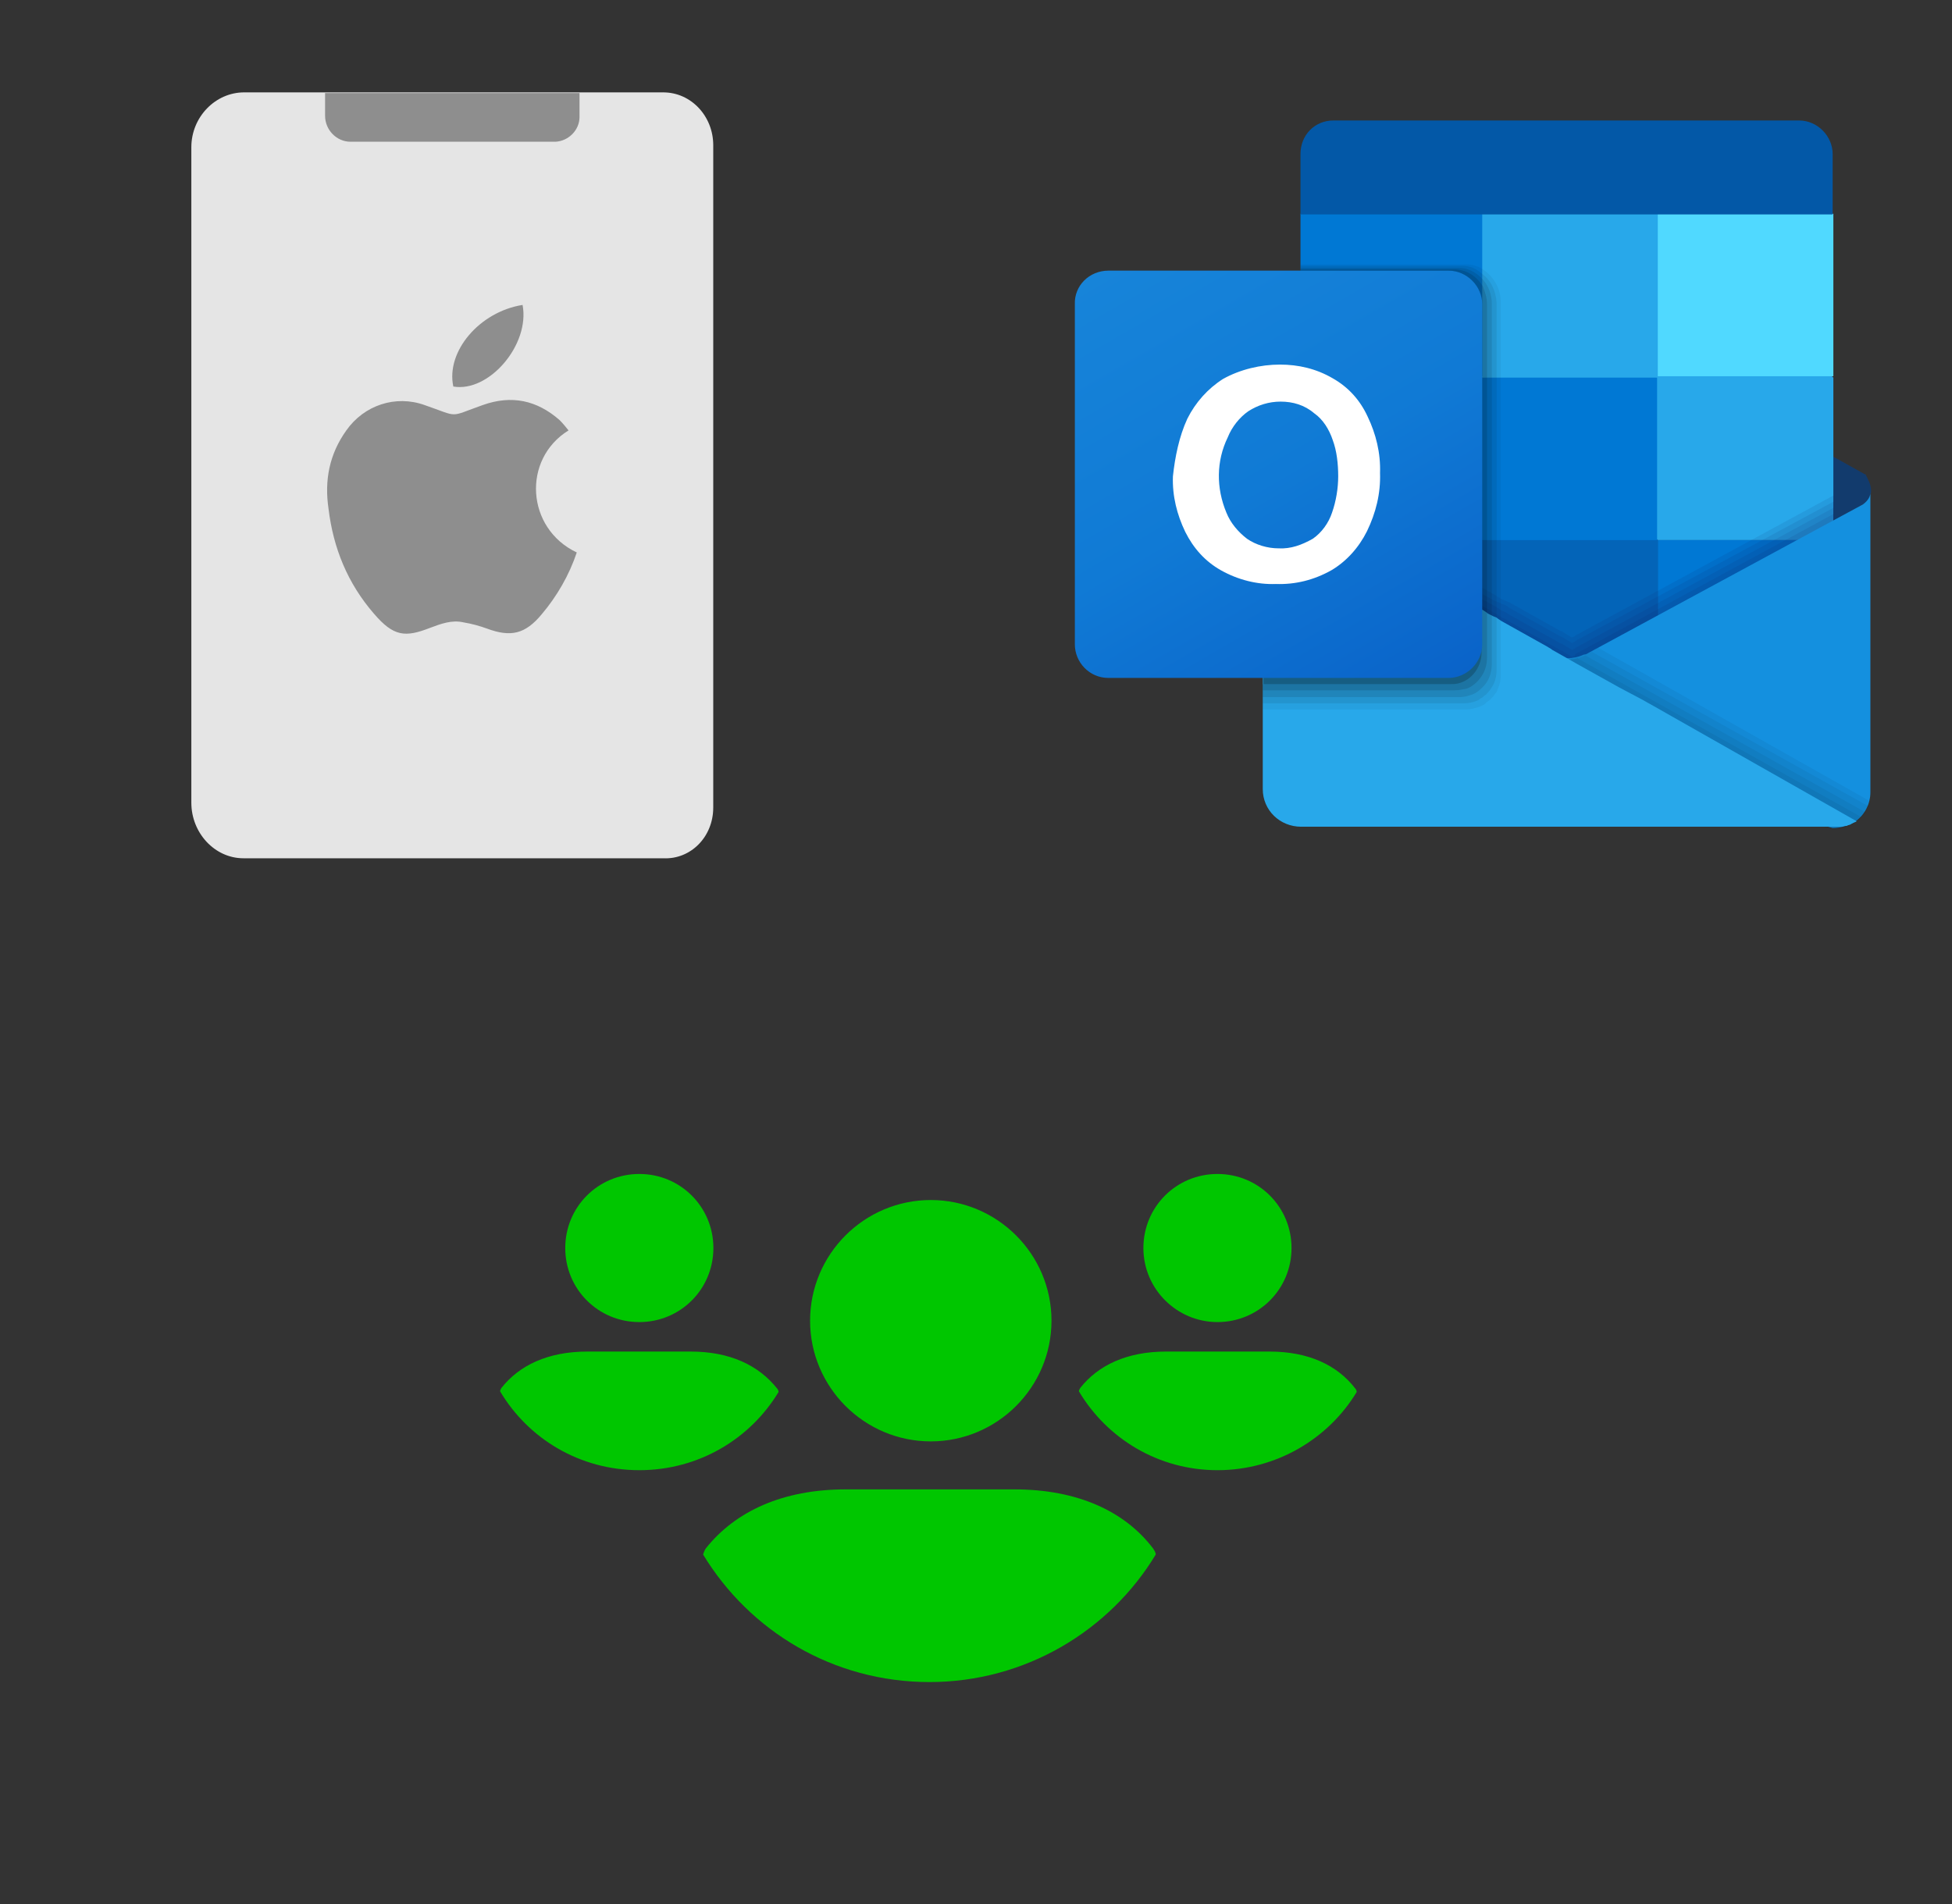 ﻿<?xml version="1.0" encoding="utf-8"?>
<!DOCTYPE svg PUBLIC "-//W3C//DTD SVG 1.1//EN" "http://www.w3.org/Graphics/SVG/1.1/DTD/svg11.dtd">
<svg width="1025" height="1000" xmlns="http://www.w3.org/2000/svg" xmlns:xlink="http://www.w3.org/1999/xlink" xmlns:xml="http://www.w3.org/XML/1998/namespace" version="1.1">
  <rect width="100%" height="100%" fill="#333333" stroke="none"/>
  <svg x="0" y="0" width="475" height="500" viewBox="0, 0, 131.9, 125.7" xml:space="preserve" id="e6f81958-2d5b-412e-a3cb-33bdb9bdd74f" enable-background="new 0 0 131.9 125.7" xmlns="http://www.w3.org/2000/svg" xmlns:xlink="http://www.w3.org/1999/xlink" xmlns:xml="http://www.w3.org/XML/1998/namespace" version="1.1">
    <g>
      <path d="M104 111.2 L104 14.6 C104 10.4 100.8 6.9 96.7 6.9 L96.7 6.9 L35.6 6.9 C31.4 6.9 27.9 10.5 27.9 14.9 L27.9 14.9 L27.9 110.5 C27.9 114.9 31.3 118.6 35.5 118.6 L35.5 118.6 L43 118.6 L43 118.6 L96.7 118.6 C100.7 118.8 104 115.5 104 111.2 L104 111.2 z" style="fill:#E5E5E5;" />
      <g>
        <path d="M82.9 56.2 C82.5 55.7 82.1 55.2 81.6 54.7 C78.3 51.8 74.6 51 70.4 52.5 C65.3 54.3 67.1 54.3 61.9 52.5 C57.7 51 53.1 52.5 50.5 56.2 C48 59.7 47.3 63.5 47.9 67.6 C48.6 73.4 50.7 78.5 54.5 82.9 C57.4 86.3 59.1 86.4 62.7 85 C64.3 84.4 65.9 83.8 67.6 84.2 C68.8 84.4 69.9 84.7 71 85.1 C74.5 86.4 76.6 85.9 79 83 C81.2 80.4 83 77.3 84.1 74 C76.7 70.5 76.1 60.4 82.9 56.2 z" clip-rule="evenodd" fill-rule="evenodd" style="fill:#8E8E8E;" />
        <path d="M76.2 37.9 C69.9 38.9 65 44.7 66.1 49.8 C71.3 50.7 77.3 43.7 76.2 37.9 z" clip-rule="evenodd" fill-rule="evenodd" style="fill:#8E8E8E;" />
      </g>
      <path d="M84.5 10.5 L84.5 7 L47.4 7 L47.4 10.3 C47.4 12.4 49.1 14.1 51.1 14.1 L51.1 14.1 L54.8 14.1 L54.8 14.1 L81 14.1 C82.9 14 84.5 12.4 84.5 10.5 L84.5 10.5 z" style="fill:#8E8E8E;" />
    </g>
  </svg>
  <svg x="550" y="0" width="475" height="500" viewBox="0, 0, 131.9, 125.7" xml:space="preserve" id="Layer_1" enable-background="new 0 0 131.9 125.7" xmlns="http://www.w3.org/2000/svg" xmlns:xlink="http://www.w3.org/1999/xlink" xmlns:xml="http://www.w3.org/XML/1998/namespace" version="1.1">
    <g>
      <g>
        <path d="M120.1 65 C120.1 65.1 120.1 65.4 120 65.5 C120 65.6 120 65.6 120 65.7 L120 65.7 C120 65.8 120 65.8 119.9 65.9 C119.9 66 119.8 66.1 119.8 66.1 C119.6 66.5 119.2 66.8 118.9 67 L114.6 69.4 L114.2 69.6 L109.7 72.1 L108.6 72.7 L88.9 84 L88.5 84.2 L81 88.5 L80.1 89 L79.2 89.5 L78.8 89.7 C78.7 89.8 78.4 89.8 78.3 89.9 L78.3 89.9 C77.9 90.1 77.6 90.3 77.2 90.3 L77.2 90.3 C76.7 90.4 76.3 90.4 75.8 90.4 C75 90.4 74.1 90.2 73.3 89.8 C73.2 89.7 73.1 89.7 72.9 89.6 C72.9 89.6 72.8 89.6 72.8 89.5 L67 86.1 L66.2 85.6 L65.6 85.2 L65.5 85.1 L65 84.9 L64.9 84.9 L64.7 84.8 L64.6 84.7 L64.5 84.6 L64.4 85 L64.2 84.9 L64.1 84.8 L64.1 84.8 L63.9 84.7 L63.7 84.6 L63.6 84.6 L63 84.2 L46.4 74.8 L43 72.8 L41.9 72.2 L37.4 69.7 L36.9 69.5 L32.7 67.1 C32.3 66.9 32 66.5 31.8 66.2 C31.8 66.1 31.7 66 31.7 66 L31.4 65 C31.4 64.2 31.9 63.3 32.6 62.9 L32.6 62.9 L32.6 62.9 L36.8 60.5 L37.3 60.3 L56.9 49.3 L58.2 48.6 L63.1 45.9 L63.5 45.7 L63.6 45.7 L63.8 45.6 L64 45.5 L64 45.5 L64.1 45.4 L64.3 45.3 L64.5 45.2 L64.6 45.1 L64.7 45 L64.9 44.9 L65 44.9 L65.5 44.7 L65.6 44.6 L66.2 44.2 L67 43.7 L73 40 C73.2 39.9 73.4 39.8 73.5 39.8 C75 39.1 76.8 39.1 78.5 39.8 C78.7 39.9 78.9 40 79 40 L88.9 45.6 L95 49 L114.5 60 L114.9 60.2 L119.2 62.6 C119.2 62.6 119.2 62.6 119.3 62.6 L119.3 62.6 C119.6 63.3 120.1 64 120.1 65 z" style="fill:#123B6D;" />
        <polygon points="89,24.6 63.3,24.6 63.3,48.5 89,72.2 114.6,72.2 114.6,48.5" style="fill:#28A8EA;" />
        <path d="M89 72.2 L89 96 L63.3 96 L62.8 95.6 L62.7 95.6 L62.7 95.6 L62.7 95.5 L62.6 95.4 L62.2 95.2 L62.2 95.2 L61.8 94.8 L61.8 94.8 L61.7 94.7 L61.7 94.7 L61.7 94.7 L61.1 94.2 L61.1 94.2 L61 94.1 L61 94 L61 94 L60.9 93.9 L60.7 93.7 L60 93.1 L37.7 75 L36.9 74.3 L36.9 48.5 L63.4 48.5 L64 49 L64.1 49.1 L64.5 49.5 L64.7 49.7 L64.9 49.9 L65.4 50.3 L65.5 50.4 L66.1 50.9 L89 72.2 z" style="fill:#0364B8;" />
        <rect x="37.7" y="72.2" width="25.6" height="23.7" style="fill:#14447D;" />
        <rect x="89" y="72.2" width="25.6" height="23.7" style="fill:#0078D4;" />
        <rect x="89" y="24.6" width="25.6" height="23.7" style="fill:#50D9FF;" />
        <rect x="36.9" y="24.6" width="26.5" height="23.7" style="fill:#0078D4;" />
        <rect x="63.3" y="48.5" width="25.6" height="23.7" style="fill:#0078D4;" />
        <path d="M41.7 11 L109.6 11 C112.3 11 114.5 13.3 114.5 15.9 L114.5 15.9 L114.5 24.7 L114.5 24.7 L36.9 24.7 L36.9 24.7 L36.9 15.9 C36.9 13.1 39 11 41.7 11 L41.7 11 z" style="fill:#0358A7;" />
        <path d="M114.6 65.7 L77 86.1 L76.9 86.2 C76.9 86.2 76.8 86.3 76.7 86.3 C76.6 86.3 76.6 86.4 76.5 86.4 L75.3 85.7 L75.2 85.6 C75.1 85.6 75.1 85.5 75 85.5 L74.9 85.5 L67.4 81.3 L66.7 81 L66.2 80.8 L65.1 80.1 L36.9 64.3 L36.9 93.9 L114.7 93.9 L114.7 65.7 L114.6 65.7 z" enable-background="new    " opacity="0.1" style="fill:#0A2767;" />
        <path d="M114.6 66.6 L77 86.9 L76.9 87 C76.9 87 76.8 87.1 76.7 87.1 C76.6 87.1 76.6 87.2 76.5 87.2 L75.3 86.5 L75.2 86.4 C75.1 86.4 75.1 86.3 75 86.3 L74.9 86.3 L67.4 82.1 L66.8 81.7 L66.3 81.5 L65.1 81 L36.9 65.2 L36.9 94.8 L114.7 94.8 L114.7 66.6 L114.6 66.6 z" enable-background="new    " opacity="0.1" style="fill:#0A2767;" />
        <path d="M114.6 67.5 L77 87.9 L76.9 88 C76.9 88 76.8 88.1 76.7 88.1 C76.6 88.1 76.6 88.2 76.5 88.2 L75.3 87.5 L75.2 87.4 C75.1 87.4 75.1 87.3 75 87.3 L74.9 87.3 L67.4 83.1 L66.8 82.7 L66.3 82.5 L65.2 81.8 L36.9 66.2 L36.9 95.6 L114.7 95.6 L114.7 67.5 L114.6 67.5 z" enable-background="new    " opacity="0.1" style="fill:#0A2767;" />
        <path d="M114.6 68.4 L77 88.8 L76.9 89 C76.9 89 76.8 89.1 76.7 89.1 C76.6 89.1 76.6 89.2 76.5 89.2 L75.3 88.5 L75.2 88.4 C75.1 88.4 75.1 88.3 75 88.3 L74.9 88.3 L67.4 84.1 L66.8 83.7 L66.3 83.5 L65.2 82.8 L36.9 67 L36.9 96.6 L114.7 96.6 L114.7 68.4 L114.6 68.4 z" enable-background="new    " opacity="0.1" style="fill:#0A2767;" />
        <path d="M118.9 67 L118.9 67 L118.9 67 L118.9 67 L78.8 88.7 C78.7 88.8 78.4 88.9 78.2 88.9 L78.2 88.9 C76.7 89.6 74.9 89.6 73.2 88.9 L73.2 88.9 C73 88.8 72.8 88.7 72.6 88.7 L74.6 102.2 L114.5 114.2 C115.7 114.2 116.8 113.8 117.7 113.3 C119.1 112.4 120 110.7 120 109 L120 65 C120.1 65.8 119.6 66.5 118.9 67 z" style="fill:#1490DF;" />
        <path d="M80.3 87.9 L78.8 88.7 C78.7 88.8 78.4 88.9 78.2 88.9 L78.2 88.9 C76.7 89.6 74.9 89.6 73.2 88.9 L73.2 88.9 C73 88.8 72.8 88.7 72.6 88.7 L74.6 102.2 L114.5 114.2 C115.7 114.2 116.8 113.8 117.7 113.3 C118.8 112.6 119.5 111.5 119.8 110.2 L80.3 87.9 z" enable-background="new    " opacity="0.05" />
        <path d="M119.7 111 L79.4 88.5 L78.8 88.7 C78.7 88.8 78.4 88.9 78.2 88.9 L78.2 88.9 C76.7 89.6 74.9 89.6 73.2 88.9 L73.2 88.9 C73 88.8 72.8 88.7 72.6 88.7 L74.6 102.2 L114.5 114.2 C115.7 114.2 116.8 113.8 117.7 113.3 C118.7 112.7 119.3 112 119.7 111 z" enable-background="new    " opacity="0.05" />
        <path d="M119.3 111.9 L78.4 89 L78.3 89.1 L78.3 89.1 C76.8 89.8 75 89.8 73.3 89.1 L73.3 89.1 C73.1 89 72.9 88.9 72.7 88.9 L74.6 102.4 L114.5 114.4 C115.7 114.4 116.8 114 117.7 113.5 C118.4 112.8 118.9 112.4 119.3 111.9 z" enable-background="new    " opacity="0.05" />
        <path d="M118.7 112.6 L77.6 89.6 L77.4 89.5 L77.3 89.4 C76 89.8 74.6 89.6 73.4 89 L73.4 89 C73.2 88.9 73 88.8 72.8 88.8 L74.7 102.3 L114.6 114.3 C115.8 114.3 116.9 113.9 117.8 113.4 C118.2 113.1 118.4 112.8 118.7 112.6 z" enable-background="new    " opacity="0.05" />
        <path d="M118 113.2 C117.9 113.3 117.8 113.3 117.6 113.4 C117.4 113.5 117.4 113.5 117.2 113.6 C117.1 113.7 117 113.7 116.7 113.8 L116.7 113.8 C116.6 113.9 116.3 113.9 116.2 113.9 C116 114 115.8 114 115.6 114 L115.5 114 C115.4 114 115.3 114 115.1 114 C114.9 114 114.7 114 114.5 114 L37 114 C33.9 114 31.4 111.6 31.4 108.5 L31.4 108.5 L31.4 64.7 L32.7 65.4 L32.7 65.4 L32.7 65.4 L36.9 67.7 L44.6 72 L63.5 82.4 L64.1 82.8 L64.2 82.9 L64.6 83.1 L64.8 83.2 L65 83.3 L65.5 83.5 L65.6 83.6 L66.2 84 L73 87.8 C73.1 87.9 73.4 88 73.6 88.2 L75.9 89.5 L77.3 90.3 L77.3 90.3 L83.4 93.7 L85.1 94.6 L86.8 95.5 L87.5 95.9 L88.4 96.4 L118 113.2 z" style="fill:#28A8EA;" />
        <path d="M66.1 37.4 L66.1 92 C66.1 92.6 66 93.2 65.7 93.8 C65.6 94.2 65.5 94.4 65.2 94.7 C65 95.1 64.7 95.3 64.4 95.6 C64.3 95.7 64 95.8 63.9 96 C63.7 96.2 63.3 96.4 63 96.5 C62.4 96.7 61.7 96.9 61.1 96.9 L31.4 96.9 L31.4 93.2 L31.5 93.2 L31.5 65 C31.5 64.2 32 63.3 32.7 62.9 L32.7 62.9 L32.7 62.9 L36.9 60.5 L36.9 32 L61.2 32 C61.9 32 62.7 32.2 63.3 32.6 C65 33.6 66.1 35.5 66.1 37.4 z" enable-background="new    " opacity="0.05" />
        <path d="M65.5 37.6 L65.5 91.1 C65.5 92 65.3 93 64.7 93.8 C64.5 94.2 64.2 94.4 64 94.7 C63.9 94.8 63.6 94.9 63.5 95.1 C63.3 95.2 63.1 95.3 62.9 95.5 C62.8 95.5 62.7 95.6 62.7 95.6 C62 95.9 61.3 96 60.7 96 L31.4 96 L31.4 93.3 L31.5 93.3 L31.5 65 C31.5 64.2 32 63.3 32.7 62.9 L32.7 62.9 L32.7 62.9 L36.9 60.5 L36.9 32.2 L60.5 32.2 C61.6 32.2 62.5 32.6 63.3 33.3 C64.7 34.3 65.4 35.9 65.5 37.6 z" enable-background="new    " opacity="0.075" />
        <path d="M64.8 37.7 L64.8 90.3 C64.8 91.6 64.3 92.9 63.4 93.7 L63.3 93.8 C62.9 94.2 62.5 94.5 62 94.7 L62 94.7 C61.4 94.9 60.8 95.1 60.1 95.1 L31.4 95.1 L31.4 93.2 L31.5 93.2 L31.5 65 C31.5 64.2 32 63.3 32.7 62.9 L32.7 62.9 L32.7 62.9 L36.9 60.5 L36.9 32.5 L59.9 32.5 C61.3 32.5 62.5 33.1 63.5 34.2 C64.3 35.1 64.8 36.4 64.8 37.7 z" enable-background="new    " opacity="0.1" />
        <path d="M64.1 37.8 L64.1 89.3 C64.1 90.2 63.9 91.1 63.4 91.9 C62.9 92.7 62.2 93.4 61.3 93.8 C61.2 93.8 61.1 93.9 60.9 93.9 C60.4 94 60 94.1 59.4 94.1 L31.4 94.1 L31.4 93.2 L31.5 93.2 L31.5 65 C31.5 64.2 32 63.3 32.7 62.9 L32.7 62.9 L32.7 62.9 L36.9 60.5 L36.9 32.7 L59.2 32.7 C61 32.7 62.5 33.6 63.5 35.2 C63.8 36 64.1 36.8 64.1 37.8 z" enable-background="new    " opacity="0.125" />
        <path d="M63.3 37.8 L63.3 88.4 C63.4 90.5 62 92.6 59.9 93.1 C59.5 93.2 59.2 93.2 58.7 93.2 L31.4 93.2 L31.4 65 C31.4 64.2 31.9 63.3 32.6 62.9 L32.6 62.9 L32.6 62.9 L36.8 60.5 L36.8 32.9 L58.4 32.9 C61.2 32.9 63.3 35.1 63.3 37.8 z" enable-background="new    " opacity="0.2" />
        <linearGradient x1="14.287" y1="-613.52" x2="53.11" y2="-680.763" gradientUnits="userSpaceOnUse" gradientTransform="matrix(1, 0, 0, -1, 0, -584.525)" id="outlook_1_">
          <stop offset="0%" stop-color="#1784D9" />
          <stop offset="50%" stop-color="#107AD5" />
          <stop offset="100%" stop-color="#0A63C9" />
        </linearGradient>
        <path d="M8.9 32.9 L58.5 32.9 C61.2 32.9 63.4 35.2 63.4 37.8 L63.4 87.4 C63.4 90.1 61.1 92.3 58.5 92.3 L8.9 92.3 C6.1 92.3 4 90 4 87.4 L4 37.8 C3.9 35.1 6.1 32.9 8.9 32.9 z" style="fill:url(#outlook_1_);" />
        <path d="M20.4 54.5 C21.6 52.1 23.4 50.1 25.6 48.7 C28.1 47.3 31.1 46.6 33.9 46.6 C36.6 46.6 39.2 47.2 41.6 48.6 C43.9 49.9 45.6 51.8 46.7 54.2 C47.9 56.7 48.6 59.5 48.5 62.4 C48.6 65.4 47.9 68.2 46.6 70.9 C45.4 73.3 43.6 75.3 41.4 76.6 C38.9 78 36.2 78.7 33.3 78.6 C30.6 78.7 27.8 78 25.3 76.6 C23 75.3 21.3 73.4 20.1 71 C18.9 68.5 18.2 65.8 18.3 62.9 C18.6 60.1 19.2 57.1 20.4 54.5 z M26.1 68.2 C26.7 69.7 27.8 71 29.1 72 C30.4 72.9 32.1 73.4 33.7 73.4 C35.5 73.5 37.1 72.9 38.7 72 C40 71.1 41 69.7 41.5 68.2 C42.1 66.5 42.4 64.6 42.4 62.9 C42.4 61.1 42.2 59.2 41.6 57.6 C41.1 56.1 40.2 54.6 38.9 53.7 C37.5 52.5 35.8 52 34 52 C32.3 52 30.7 52.5 29.3 53.4 C28 54.3 26.9 55.7 26.3 57.2 C24.6 60.7 24.6 64.6 26.1 68.2 L26.1 68.2 z" style="fill:white;" />
        <rect x="-11.7" y="-20.1" width="164.7" height="164.7" style="fill:none;" />
      </g>
    </g>
  </svg>
  <svg x="250" y="500" width="475" height="500" viewBox="0, 0, 131.9, 125.7" xml:space="preserve" id="e6f81958-2d5b-412e-a3cb-33bdb9bdd74f#1" enable-background="new 0 0 131.9 125.7" xmlns="http://www.w3.org/2000/svg" xmlns:xlink="http://www.w3.org/1999/xlink" xmlns:xml="http://www.w3.org/XML/1998/namespace" version="1.1">
    <g>
      <g>
        <g>
          <path d="M48.7 47.2 C48.7 37.5 56.6 29.6 66.3 29.6 C76 29.6 83.9 37.5 83.9 47.2 C83.9 56.9 76 64.8 66.3 64.8 C56.6 64.8 48.7 56.9 48.7 47.2 z M78.5 71.8 L53.9 71.8 C44.7 71.8 37.8 75 33.5 80.4 C33.3 80.7 33.2 81 33.1 81.3 C39.9 92.5 52.1 99.9 66.1 99.9 C80.1 99.9 92.4 92.4 99.1 81.3 C99.1 81 98.9 80.7 98.7 80.4 C94.6 75 87.7 71.8 78.5 71.8 z M108.1 47.4 C114.1 47.4 118.9 42.6 118.9 36.6 C118.9 30.6 114.1 25.8 108.1 25.8 C102.1 25.8 97.3 30.6 97.3 36.6 C97.3 42.6 102.2 47.4 108.1 47.4 z M115.7 51.7 L100.6 51.7 C94.9 51.7 90.7 53.7 88.1 57 C88 57.2 87.9 57.3 87.9 57.5 C92 64.4 99.5 69 108.1 69 C116.7 69 124.3 64.4 128.4 57.6 C128.4 57.4 128.3 57.2 128.2 57.1 C125.6 53.7 121.4 51.7 115.7 51.7 z M23.8 47.4 C29.8 47.4 34.6 42.6 34.6 36.6 C34.6 30.6 29.8 25.8 23.8 25.8 C17.8 25.8 13 30.6 13 36.6 C13 42.6 17.8 47.4 23.8 47.4 z M31.3 51.7 L16.2 51.7 C10.5 51.7 6.3 53.7 3.7 57 C3.6 57.2 3.5 57.3 3.5 57.5 C7.6 64.4 15.1 69 23.8 69 C32.5 69 40 64.4 44.1 57.6 C44.1 57.4 44 57.2 43.9 57.1 C41.2 53.7 37 51.7 31.3 51.7 z" style="fill:#00C600;" />
        </g>
      </g>
    </g>
  </svg>
</svg>